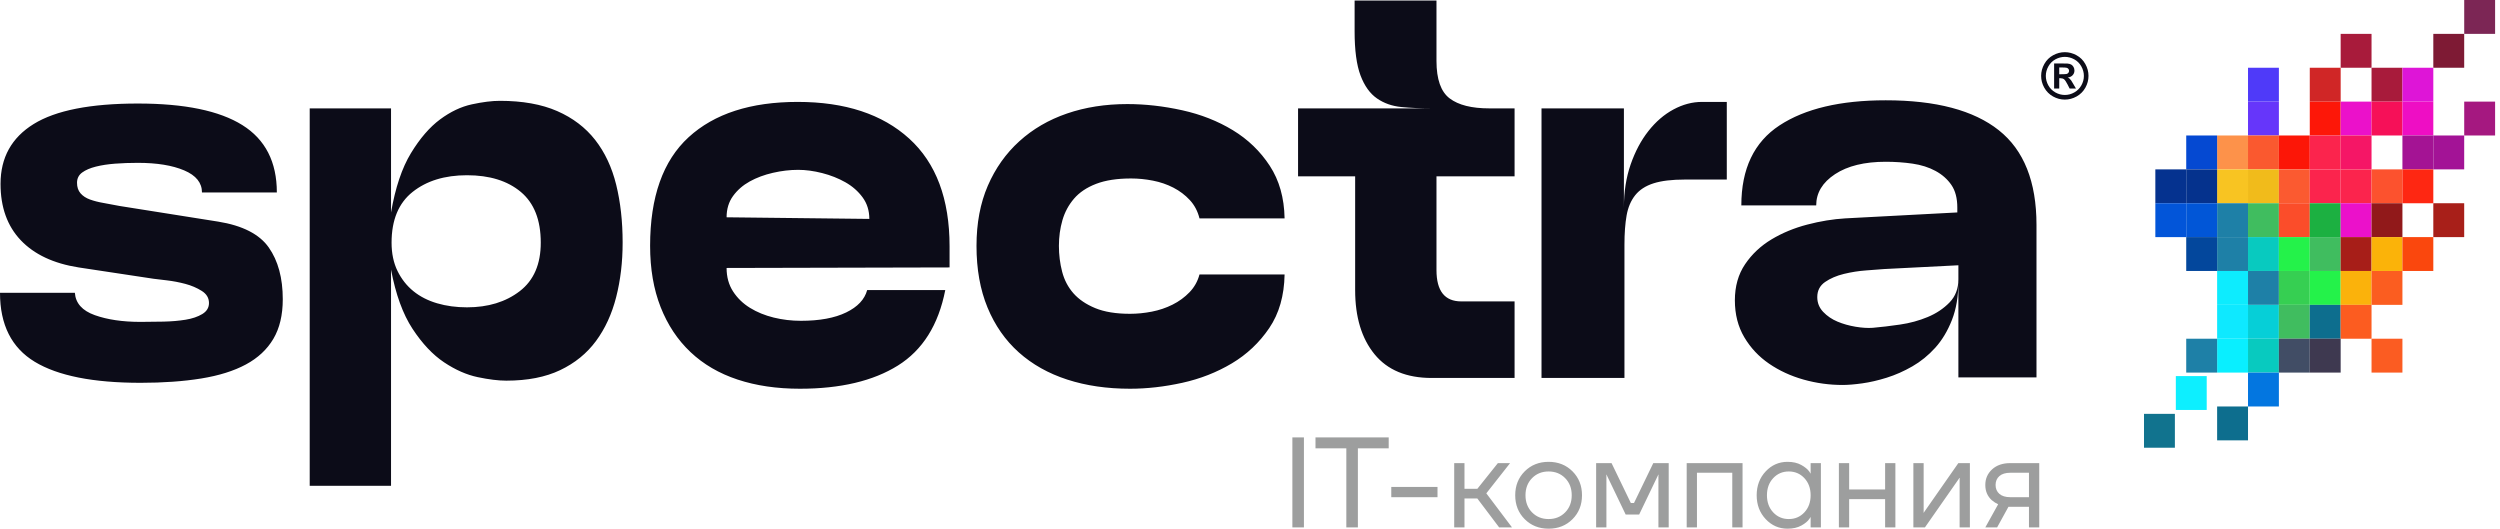 <?xml version="1.0" encoding="UTF-8"?> <svg xmlns="http://www.w3.org/2000/svg" width="255" height="54" viewBox="0 0 255 54" fill="none"><path fill-rule="evenodd" clip-rule="evenodd" d="M210.612 5.322C211.026 5.322 211.423 5.426 211.803 5.634C212.185 5.841 212.484 6.138 212.701 6.525C212.919 6.912 213.027 7.317 213.027 7.74C213.027 8.162 212.921 8.563 212.708 8.945C212.493 9.326 212.196 9.624 211.815 9.839C211.433 10.052 211.033 10.159 210.612 10.159C210.191 10.159 209.79 10.052 209.408 9.839C209.027 9.624 208.73 9.326 208.516 8.945C208.302 8.563 208.196 8.162 208.196 7.74C208.196 7.317 208.305 6.912 208.522 6.525C208.74 6.138 209.039 5.841 209.42 5.634C209.8 5.426 210.197 5.322 210.612 5.322ZM210.614 5.801C210.281 5.801 209.963 5.884 209.658 6.05C209.353 6.216 209.113 6.454 208.938 6.765C208.762 7.076 208.674 7.402 208.674 7.741C208.674 8.08 208.76 8.403 208.931 8.709C209.102 9.016 209.341 9.255 209.648 9.428C209.955 9.6 210.277 9.686 210.614 9.686C210.952 9.686 211.274 9.6 211.579 9.428C211.886 9.255 212.125 9.016 212.298 8.709C212.47 8.403 212.556 8.08 212.556 7.741C212.556 7.402 212.468 7.076 212.292 6.765C212.117 6.454 211.876 6.216 211.571 6.05C211.264 5.884 210.945 5.801 210.614 5.801ZM209.52 9.033V6.473H210.039C210.525 6.473 210.799 6.475 210.857 6.48C211.029 6.494 211.163 6.528 211.259 6.582C211.353 6.635 211.433 6.717 211.498 6.828C211.561 6.938 211.593 7.06 211.593 7.194C211.593 7.379 211.533 7.537 211.412 7.668C211.292 7.8 211.123 7.88 210.905 7.913C210.983 7.942 211.043 7.974 211.085 8.009C211.127 8.043 211.185 8.109 211.259 8.205C211.278 8.231 211.34 8.334 211.448 8.517L211.749 9.033H211.102L210.89 8.616C210.747 8.337 210.629 8.161 210.535 8.088C210.44 8.016 210.322 7.979 210.178 7.979H210.043V9.033H209.52ZM210.043 7.572H210.253C210.552 7.572 210.739 7.561 210.811 7.538C210.883 7.515 210.94 7.475 210.982 7.418C211.024 7.361 211.044 7.296 211.044 7.223C211.044 7.153 211.024 7.089 210.983 7.035C210.942 6.98 210.884 6.94 210.809 6.916C210.733 6.892 210.548 6.881 210.253 6.881H210.043V7.572Z" fill="#0C0C18"></path><path d="M7.636 29.863C7.71 30.926 8.387 31.687 9.669 32.145C10.951 32.603 12.508 32.833 14.339 32.833C15.072 32.833 15.85 32.823 16.674 32.805C17.498 32.787 18.249 32.722 18.926 32.612C19.604 32.502 20.172 32.31 20.63 32.035C21.087 31.76 21.316 31.384 21.316 30.908C21.316 30.394 21.069 29.982 20.575 29.67C20.08 29.359 19.521 29.12 18.899 28.955C18.276 28.79 17.654 28.671 17.031 28.598C16.408 28.525 15.95 28.47 15.658 28.433L8.021 27.278C5.457 26.875 3.489 25.949 2.115 24.501C0.742 23.053 0.055 21.137 0.055 18.754C0.055 16.078 1.181 14.043 3.434 12.65C5.686 11.257 9.23 10.56 14.064 10.56C18.826 10.56 22.378 11.293 24.722 12.76C27.066 14.226 28.238 16.518 28.238 19.634H20.602C20.602 18.644 19.998 17.893 18.789 17.38C17.58 16.866 16.006 16.61 14.064 16.61C13.258 16.61 12.489 16.637 11.757 16.692C11.024 16.747 10.365 16.848 9.779 16.994C9.193 17.141 8.726 17.343 8.378 17.599C8.03 17.856 7.856 18.204 7.856 18.644C7.856 19.084 7.975 19.442 8.213 19.717C8.451 19.992 8.772 20.202 9.175 20.349C9.578 20.496 10.045 20.615 10.576 20.706C11.107 20.798 11.647 20.899 12.196 21.009L22.25 22.604C24.741 23.007 26.462 23.887 27.414 25.243C28.367 26.6 28.843 28.36 28.843 30.523C28.843 32.136 28.522 33.483 27.881 34.565C27.24 35.646 26.306 36.517 25.079 37.177C23.852 37.837 22.333 38.313 20.52 38.607C18.706 38.9 16.646 39.047 14.339 39.047C9.504 39.047 5.906 38.332 3.544 36.902C1.181 35.472 0 33.126 0 29.863H7.636ZM39.885 11.055V21.669C40.325 19.139 41.002 17.123 41.918 15.62C42.834 14.116 43.823 12.971 44.885 12.182C45.947 11.394 47.027 10.881 48.126 10.643C49.225 10.405 50.177 10.285 50.983 10.285C53.29 10.285 55.241 10.634 56.834 11.33C58.427 12.027 59.718 13.008 60.707 14.272C61.696 15.537 62.41 17.058 62.85 18.837C63.289 20.615 63.509 22.585 63.509 24.748C63.509 26.728 63.289 28.58 62.85 30.303C62.41 32.026 61.723 33.52 60.789 34.785C59.855 36.05 58.638 37.039 57.136 37.754C55.634 38.469 53.803 38.827 51.642 38.827C50.836 38.827 49.866 38.708 48.73 38.469C47.595 38.231 46.45 37.727 45.297 36.957C44.143 36.187 43.072 35.05 42.083 33.547C41.094 32.044 40.361 30.028 39.885 27.498V49.55H31.59V11.055H39.885ZM39.94 24.748C39.94 25.848 40.142 26.811 40.544 27.636C40.947 28.46 41.488 29.148 42.165 29.698C42.843 30.248 43.648 30.66 44.583 30.935C45.517 31.21 46.533 31.348 47.632 31.348C49.792 31.348 51.587 30.798 53.016 29.698C54.444 28.598 55.158 26.948 55.158 24.748C55.158 22.439 54.481 20.716 53.126 19.579C51.77 18.442 49.939 17.874 47.632 17.874C45.361 17.874 43.511 18.442 42.083 19.579C40.654 20.716 39.94 22.439 39.94 24.748ZM81.584 39.651C79.239 39.651 77.124 39.34 75.238 38.717C73.352 38.093 71.749 37.159 70.431 35.912C69.112 34.666 68.096 33.135 67.382 31.32C66.668 29.505 66.311 27.425 66.311 25.078C66.311 20.092 67.62 16.399 70.239 13.997C72.858 11.596 76.566 10.395 81.364 10.395C86.198 10.395 89.989 11.642 92.736 14.135C95.483 16.628 96.856 20.294 96.856 25.133V27.278L74.112 27.333C74.112 28.25 74.332 29.047 74.771 29.725C75.211 30.404 75.787 30.963 76.502 31.403C77.216 31.843 78.022 32.172 78.919 32.392C79.816 32.612 80.741 32.722 81.693 32.722C83.598 32.722 85.136 32.438 86.308 31.87C87.48 31.302 88.194 30.541 88.451 29.588H96.417C95.721 33.144 94.109 35.71 91.582 37.287C89.055 38.863 85.722 39.651 81.584 39.651ZM74.112 22.164L88.671 22.329C88.671 21.485 88.442 20.752 87.984 20.129C87.526 19.506 86.94 18.992 86.226 18.589C85.512 18.186 84.724 17.874 83.864 17.654C83.003 17.434 82.188 17.324 81.419 17.324C80.576 17.324 79.716 17.425 78.837 17.627C77.958 17.828 77.17 18.122 76.474 18.507C75.778 18.892 75.211 19.387 74.771 19.992C74.332 20.596 74.112 21.32 74.112 22.164ZM99.603 25.078C99.603 22.769 99.988 20.725 100.757 18.947C101.526 17.169 102.598 15.656 103.971 14.41C105.344 13.163 106.965 12.219 108.833 11.578C110.701 10.936 112.752 10.615 114.986 10.615C116.817 10.615 118.685 10.826 120.59 11.248C122.494 11.669 124.216 12.348 125.754 13.283C127.292 14.217 128.547 15.427 129.517 16.912C130.488 18.397 130.991 20.184 131.028 22.274H122.348C122.165 21.541 121.835 20.917 121.359 20.404C120.883 19.891 120.324 19.469 119.683 19.139C119.042 18.809 118.346 18.571 117.596 18.424C116.845 18.277 116.103 18.204 115.371 18.204C113.942 18.204 112.752 18.388 111.8 18.754C110.847 19.121 110.097 19.625 109.547 20.267C108.998 20.908 108.604 21.641 108.366 22.466C108.128 23.291 108.009 24.162 108.009 25.078C108.009 25.995 108.119 26.875 108.339 27.718C108.558 28.561 108.943 29.294 109.492 29.918C110.042 30.541 110.783 31.045 111.717 31.43C112.651 31.815 113.832 32.008 115.261 32.008C115.993 32.008 116.735 31.934 117.486 31.788C118.237 31.641 118.942 31.403 119.601 31.073C120.26 30.743 120.837 30.321 121.332 29.808C121.826 29.294 122.165 28.69 122.348 27.993H131.028C130.991 30.156 130.47 31.98 129.462 33.465C128.455 34.95 127.182 36.15 125.644 37.067C124.106 37.983 122.421 38.643 120.59 39.047C118.759 39.45 116.982 39.651 115.261 39.651C112.917 39.651 110.783 39.34 108.86 38.717C106.938 38.093 105.29 37.168 103.916 35.94C102.543 34.711 101.48 33.19 100.73 31.375C99.979 29.56 99.603 27.461 99.603 25.078ZM146.521 6.216C146.521 8.086 146.969 9.36 147.867 10.038C148.764 10.716 150.11 11.055 151.905 11.055H154.487V17.984H146.521V27.553C146.521 29.68 147.363 30.743 149.048 30.743H154.487V38.552H146.026C143.463 38.552 141.521 37.745 140.203 36.132C138.884 34.519 138.225 32.337 138.225 29.588V17.984H132.402V11.055H145.971C144.909 11.055 143.902 11.009 142.95 10.918C141.998 10.826 141.164 10.533 140.45 10.038C139.736 9.543 139.177 8.764 138.775 7.701C138.372 6.637 138.17 5.134 138.17 3.191V0.057H146.521V6.216ZM176.133 18.314H171.847C170.529 18.314 169.467 18.442 168.661 18.699C167.855 18.956 167.233 19.359 166.793 19.909C166.354 20.459 166.061 21.146 165.914 21.971C165.768 22.796 165.694 23.795 165.694 24.968V38.552H157.234V11.055H165.639V21.174C165.639 19.561 165.868 18.094 166.326 16.774C166.784 15.455 167.388 14.318 168.139 13.365C168.89 12.412 169.741 11.678 170.694 11.165C171.646 10.652 172.617 10.395 173.605 10.395H176.133V18.314ZM187.944 39.267C186.589 39.267 185.262 39.083 183.961 38.717C182.661 38.35 181.489 37.809 180.445 37.094C179.401 36.379 178.559 35.481 177.918 34.4C177.277 33.318 176.957 32.062 176.957 30.633C176.957 29.203 177.305 27.975 178.001 26.948C178.696 25.922 179.594 25.078 180.693 24.418C181.791 23.759 183.009 23.255 184.346 22.906C185.683 22.558 186.974 22.347 188.219 22.274L199.646 21.669V21.174C199.646 20.221 199.445 19.451 199.042 18.864C198.639 18.277 198.099 17.801 197.421 17.434C196.744 17.068 195.965 16.82 195.086 16.692C194.207 16.564 193.292 16.5 192.339 16.5C190.179 16.5 188.457 16.921 187.175 17.764C185.893 18.608 185.252 19.671 185.252 20.954H177.616C177.616 17.215 178.916 14.492 181.517 12.787C184.117 11.083 187.725 10.23 192.339 10.23C197.467 10.23 201.313 11.248 203.877 13.283C206.44 15.317 207.722 18.534 207.722 22.934V38.497H199.756V28.708C199.756 30.211 199.536 31.522 199.097 32.64C198.657 33.758 198.09 34.702 197.394 35.472C196.698 36.242 195.92 36.874 195.059 37.369C194.198 37.864 193.328 38.249 192.449 38.524C191.57 38.799 190.737 38.992 189.95 39.102C189.162 39.212 188.494 39.267 187.944 39.267ZM191.021 33.437C191.863 33.364 192.788 33.254 193.795 33.107C194.803 32.961 195.746 32.704 196.625 32.337C197.504 31.971 198.245 31.476 198.85 30.853C199.454 30.229 199.756 29.441 199.756 28.488V27.058L192.175 27.443C191.735 27.48 191.131 27.526 190.362 27.581C189.592 27.636 188.833 27.755 188.082 27.938C187.331 28.121 186.69 28.396 186.159 28.763C185.628 29.13 185.362 29.643 185.362 30.303C185.362 30.889 185.564 31.393 185.967 31.815C186.37 32.237 186.855 32.567 187.423 32.805C187.99 33.043 188.604 33.217 189.263 33.327C189.922 33.437 190.508 33.474 191.021 33.437Z" fill="#0C0C18"></path><path fill-rule="evenodd" clip-rule="evenodd" d="M229.297 6.91H232.447V10.365H229.297V6.91Z" fill="#4F3AF9"></path><path fill-rule="evenodd" clip-rule="evenodd" d="M229.297 13.82H232.447V10.365H229.297V13.82Z" fill="#6636FA"></path><path fill-rule="evenodd" clip-rule="evenodd" d="M229.297 13.82H232.447V17.276H229.297V13.82Z" fill="#FA592F"></path><path fill-rule="evenodd" clip-rule="evenodd" d="M229.297 20.732H232.447V17.277H229.297V20.732Z" fill="#F1BB1B"></path><path fill-rule="evenodd" clip-rule="evenodd" d="M229.297 20.73H232.447V24.186H229.297V20.73Z" fill="#40BD5F"></path><path fill-rule="evenodd" clip-rule="evenodd" d="M229.297 27.639H232.447V24.184H229.297V27.639Z" fill="#08CABF"></path><path fill-rule="evenodd" clip-rule="evenodd" d="M229.297 27.641H232.447V31.096H229.297V27.641Z" fill="#1E80A7"></path><path fill-rule="evenodd" clip-rule="evenodd" d="M229.297 34.551H232.447V31.096H229.297V34.551Z" fill="#06CFD7"></path><path fill-rule="evenodd" clip-rule="evenodd" d="M229.297 34.549H232.447V38.004H229.297V34.549Z" fill="#08CABF"></path><path fill-rule="evenodd" clip-rule="evenodd" d="M229.297 41.461H232.447V38.006H229.297V41.461Z" fill="#0376E0"></path><path fill-rule="evenodd" clip-rule="evenodd" d="M229.297 13.82H226.147V17.276H229.297V13.82Z" fill="#FD924A"></path><path fill-rule="evenodd" clip-rule="evenodd" d="M229.297 20.732H226.147V17.277H229.297V20.732Z" fill="#F8C422"></path><path fill-rule="evenodd" clip-rule="evenodd" d="M229.297 20.73H226.147V24.186H229.297V20.73Z" fill="#1E80A7"></path><path fill-rule="evenodd" clip-rule="evenodd" d="M229.297 27.639H226.147V24.184H229.297V27.639Z" fill="#1E80A7"></path><path fill-rule="evenodd" clip-rule="evenodd" d="M229.297 27.641H226.147V31.096H229.297V27.641Z" fill="#0DECFE"></path><path fill-rule="evenodd" clip-rule="evenodd" d="M229.297 34.551H226.147V31.096H229.297V34.551Z" fill="#0EE9FF"></path><path fill-rule="evenodd" clip-rule="evenodd" d="M229.297 34.549H226.147V38.004H229.297V34.549Z" fill="#09EFFF"></path><path fill-rule="evenodd" clip-rule="evenodd" d="M229.297 41.461H226.147V44.916H229.297V41.461Z" fill="#0D6E8E"></path><path fill-rule="evenodd" clip-rule="evenodd" d="M222.995 13.82H226.145V17.276H222.995V13.82Z" fill="#0549D2"></path><path fill-rule="evenodd" clip-rule="evenodd" d="M222.995 20.732H226.145V17.277H222.995V20.732Z" fill="#05328D"></path><path fill-rule="evenodd" clip-rule="evenodd" d="M222.995 20.73H226.145V24.186H222.995V20.73Z" fill="#0156D7"></path><path fill-rule="evenodd" clip-rule="evenodd" d="M222.995 27.639H226.145V24.184H222.995V27.639Z" fill="#03479C"></path><path fill-rule="evenodd" clip-rule="evenodd" d="M222.995 34.549H226.145V38.004H222.995V34.549Z" fill="#1E80A7"></path><path fill-rule="evenodd" clip-rule="evenodd" d="M221.935 41.816H225.085V38.361H221.935V41.816Z" fill="#0DEFFF"></path><path fill-rule="evenodd" clip-rule="evenodd" d="M221.838 42.213H218.688V45.668H221.838V42.213Z" fill="#11738E"></path><path fill-rule="evenodd" clip-rule="evenodd" d="M235.598 13.82H232.447V17.276H235.598V13.82Z" fill="#FC1607"></path><path fill-rule="evenodd" clip-rule="evenodd" d="M235.598 20.732H232.447V17.277H235.598V20.732Z" fill="#FB5A30"></path><path fill-rule="evenodd" clip-rule="evenodd" d="M235.598 20.73H232.447V24.186H235.598V20.73Z" fill="#FB4D2A"></path><path fill-rule="evenodd" clip-rule="evenodd" d="M235.598 27.639H232.447V24.184H235.598V27.639Z" fill="#24F24A"></path><path fill-rule="evenodd" clip-rule="evenodd" d="M235.598 27.641H232.447V31.096H235.598V27.641Z" fill="#36CF52"></path><path fill-rule="evenodd" clip-rule="evenodd" d="M235.598 34.551H232.447V31.096H235.598V34.551Z" fill="#40BD5F"></path><path fill-rule="evenodd" clip-rule="evenodd" d="M235.598 34.549H232.447V38.004H235.598V34.549Z" fill="#414D65"></path><path fill-rule="evenodd" clip-rule="evenodd" d="M235.597 6.91H238.748V10.365H235.597V6.91Z" fill="#D02626"></path><path fill-rule="evenodd" clip-rule="evenodd" d="M235.597 13.82H238.748V10.365H235.597V13.82Z" fill="#FD1708"></path><path fill-rule="evenodd" clip-rule="evenodd" d="M235.597 13.82H238.748V17.276H235.597V13.82Z" fill="#FB244D"></path><path fill-rule="evenodd" clip-rule="evenodd" d="M235.597 20.732H238.748V17.277H235.597V20.732Z" fill="#FB244D"></path><path fill-rule="evenodd" clip-rule="evenodd" d="M235.597 20.73H238.748V24.186H235.597V20.73Z" fill="#1CB041"></path><path fill-rule="evenodd" clip-rule="evenodd" d="M235.597 27.639H238.748V24.184H235.597V27.639Z" fill="#40BD5F"></path><path fill-rule="evenodd" clip-rule="evenodd" d="M235.597 27.641H238.748V31.096H235.597V27.641Z" fill="#24F24A"></path><path fill-rule="evenodd" clip-rule="evenodd" d="M235.597 34.551H238.748V31.096H235.597V34.551Z" fill="#0D6E8E"></path><path fill-rule="evenodd" clip-rule="evenodd" d="M235.597 34.549H238.748V38.004H235.597V34.549Z" fill="#3E3950"></path><path fill-rule="evenodd" clip-rule="evenodd" d="M241.897 13.82H238.747V10.365H241.897V13.82Z" fill="#EB11CA"></path><path fill-rule="evenodd" clip-rule="evenodd" d="M241.897 13.82H238.747V17.276H241.897V13.82Z" fill="#F51666"></path><path fill-rule="evenodd" clip-rule="evenodd" d="M241.897 20.732H238.747V17.277H241.897V20.732Z" fill="#FB244D"></path><path fill-rule="evenodd" clip-rule="evenodd" d="M241.897 20.73H238.747V24.186H241.897V20.73Z" fill="#EB11CA"></path><path fill-rule="evenodd" clip-rule="evenodd" d="M241.897 27.639H238.747V24.184H241.897V27.639Z" fill="#A71E18"></path><path fill-rule="evenodd" clip-rule="evenodd" d="M241.897 27.641H238.747V31.096H241.897V27.641Z" fill="#FBB20B"></path><path fill-rule="evenodd" clip-rule="evenodd" d="M241.897 34.551H238.747V31.096H241.897V34.551Z" fill="#FC5C20"></path><path fill-rule="evenodd" clip-rule="evenodd" d="M241.897 6.91H245.048V10.365H241.897V6.91Z" fill="#A81B3B"></path><path fill-rule="evenodd" clip-rule="evenodd" d="M241.897 13.82H245.048V10.365H241.897V13.82Z" fill="#F61058"></path><path fill-rule="evenodd" clip-rule="evenodd" d="M241.897 20.732H245.048V17.277H241.897V20.732Z" fill="#FC522E"></path><path fill-rule="evenodd" clip-rule="evenodd" d="M241.897 20.73H245.048V24.186H241.897V20.73Z" fill="#91191A"></path><path fill-rule="evenodd" clip-rule="evenodd" d="M241.897 27.639H245.048V24.184H241.897V27.639Z" fill="#FBB309"></path><path fill-rule="evenodd" clip-rule="evenodd" d="M241.897 27.641H245.048V31.096H241.897V27.641Z" fill="#FB5D20"></path><path fill-rule="evenodd" clip-rule="evenodd" d="M241.897 34.549H245.048V38.004H241.897V34.549Z" fill="#FB5C22"></path><path fill-rule="evenodd" clip-rule="evenodd" d="M248.198 6.91H245.047V10.365H248.198V6.91Z" fill="#DE15D7"></path><path fill-rule="evenodd" clip-rule="evenodd" d="M248.198 13.82H245.047V10.365H248.198V13.82Z" fill="#EE0EC4"></path><path fill-rule="evenodd" clip-rule="evenodd" d="M248.198 13.82H245.047V17.276H248.198V13.82Z" fill="#A41394"></path><path fill-rule="evenodd" clip-rule="evenodd" d="M248.198 20.732H245.047V17.277H248.198V20.732Z" fill="#FE2712"></path><path fill-rule="evenodd" clip-rule="evenodd" d="M248.198 27.639H245.047V24.184H248.198V27.639Z" fill="#FA470D"></path><path fill-rule="evenodd" clip-rule="evenodd" d="M248.198 20.73H251.348V24.186H248.198V20.73Z" fill="#A81F19"></path><path fill-rule="evenodd" clip-rule="evenodd" d="M248.198 6.91H251.348V3.455H248.198V6.91Z" fill="#7E1A34"></path><path fill-rule="evenodd" clip-rule="evenodd" d="M241.897 6.91H238.747V3.455H241.897V6.91Z" fill="#A81B3B"></path><path fill-rule="evenodd" clip-rule="evenodd" d="M254.5 0H251.35V3.455H254.5V0Z" fill="#7C2655"></path><path fill-rule="evenodd" clip-rule="evenodd" d="M222.995 20.732H219.845V17.277H222.995V20.732Z" fill="#05328F"></path><path fill-rule="evenodd" clip-rule="evenodd" d="M222.995 20.73H219.845V24.186H222.995V20.73Z" fill="#0255D9"></path><path fill-rule="evenodd" clip-rule="evenodd" d="M248.198 13.82H251.348V17.276H248.198V13.82Z" fill="#A31396"></path><path fill-rule="evenodd" clip-rule="evenodd" d="M251.35 10.365H254.5V13.82H251.35V10.365Z" fill="#A51880"></path><path d="M131.822 53.795V44.615H133.001V53.795H131.822ZM134.18 45.73V44.615H141.648V45.73H138.504V53.795H137.325V45.73H134.18ZM141.91 50.713V49.664H146.626V50.713H141.91ZM148.329 53.795V47.238H149.377V49.861H150.687L152.783 47.238H154.028L151.604 50.32L154.225 53.795H152.914L150.687 50.844H149.377V53.795H148.329ZM155.521 52.956C154.875 52.309 154.552 51.496 154.552 50.517C154.552 49.537 154.875 48.724 155.521 48.077C156.168 47.43 156.98 47.107 157.958 47.107C158.936 47.107 159.749 47.43 160.395 48.077C161.041 48.724 161.364 49.537 161.364 50.517C161.364 51.496 161.041 52.309 160.395 52.956C159.749 53.602 158.936 53.926 157.958 53.926C156.98 53.926 156.168 53.602 155.521 52.956ZM156.268 48.772C155.823 49.227 155.6 49.808 155.6 50.517C155.6 51.225 155.823 51.806 156.268 52.261C156.714 52.715 157.277 52.943 157.958 52.943C158.639 52.943 159.203 52.715 159.648 52.261C160.094 51.806 160.316 51.225 160.316 50.517C160.316 49.808 160.094 49.227 159.648 48.772C159.203 48.318 158.639 48.09 157.958 48.09C157.277 48.09 156.714 48.318 156.268 48.772ZM162.806 53.795V47.238H164.378L166.343 51.303H166.67L168.635 47.238H170.208V53.795H169.159V48.55L169.173 48.418H169.146L167.194 52.483H165.819L163.867 48.418H163.84L163.854 48.55V53.795H162.806ZM172.042 53.795V47.238H177.74V53.795H176.692V48.221H173.09V53.795H172.042ZM180.099 52.949C179.487 52.298 179.181 51.487 179.181 50.517C179.181 49.546 179.487 48.735 180.099 48.084C180.71 47.433 181.452 47.107 182.326 47.107C182.876 47.107 183.341 47.212 183.721 47.422C184.101 47.631 184.378 47.859 184.553 48.103L184.671 48.3H184.684V47.238H185.732V53.795H184.684V52.746H184.671L184.553 52.929C184.396 53.166 184.125 53.391 183.741 53.605C183.356 53.819 182.885 53.926 182.326 53.926C181.452 53.926 180.71 53.6 180.099 52.949ZM180.865 48.772C180.441 49.227 180.229 49.808 180.229 50.517C180.229 51.225 180.441 51.806 180.865 52.261C181.288 52.715 181.819 52.943 182.457 52.943C183.094 52.943 183.625 52.715 184.048 52.261C184.472 51.806 184.684 51.225 184.684 50.517C184.684 49.808 184.472 49.227 184.048 48.772C183.625 48.318 183.094 48.09 182.457 48.09C181.819 48.09 181.288 48.318 180.865 48.772ZM187.566 53.795V47.238H188.614V49.926H192.282V47.238H193.33V53.795H192.282V50.91H188.614V53.795H187.566ZM195.164 53.795V47.238H196.212V52.156L196.199 52.287H196.225L199.75 47.238H200.929V53.795H199.881V48.877L199.894 48.746H199.867L196.343 53.795H195.164ZM202.501 53.795L203.811 51.434C203.592 51.338 203.374 51.199 203.156 51.015C202.719 50.613 202.501 50.097 202.501 49.467C202.501 48.829 202.732 48.298 203.195 47.874C203.658 47.45 204.274 47.238 205.042 47.238H208.003V53.795H206.955V51.697H204.859L203.706 53.795H202.501ZM203.935 48.562C203.678 48.79 203.549 49.091 203.549 49.467C203.549 49.843 203.678 50.145 203.935 50.372C204.193 50.599 204.566 50.713 205.055 50.713H206.955V48.221H205.055C204.566 48.221 204.193 48.335 203.935 48.562Z" fill="#9D9E9E"></path></svg> 